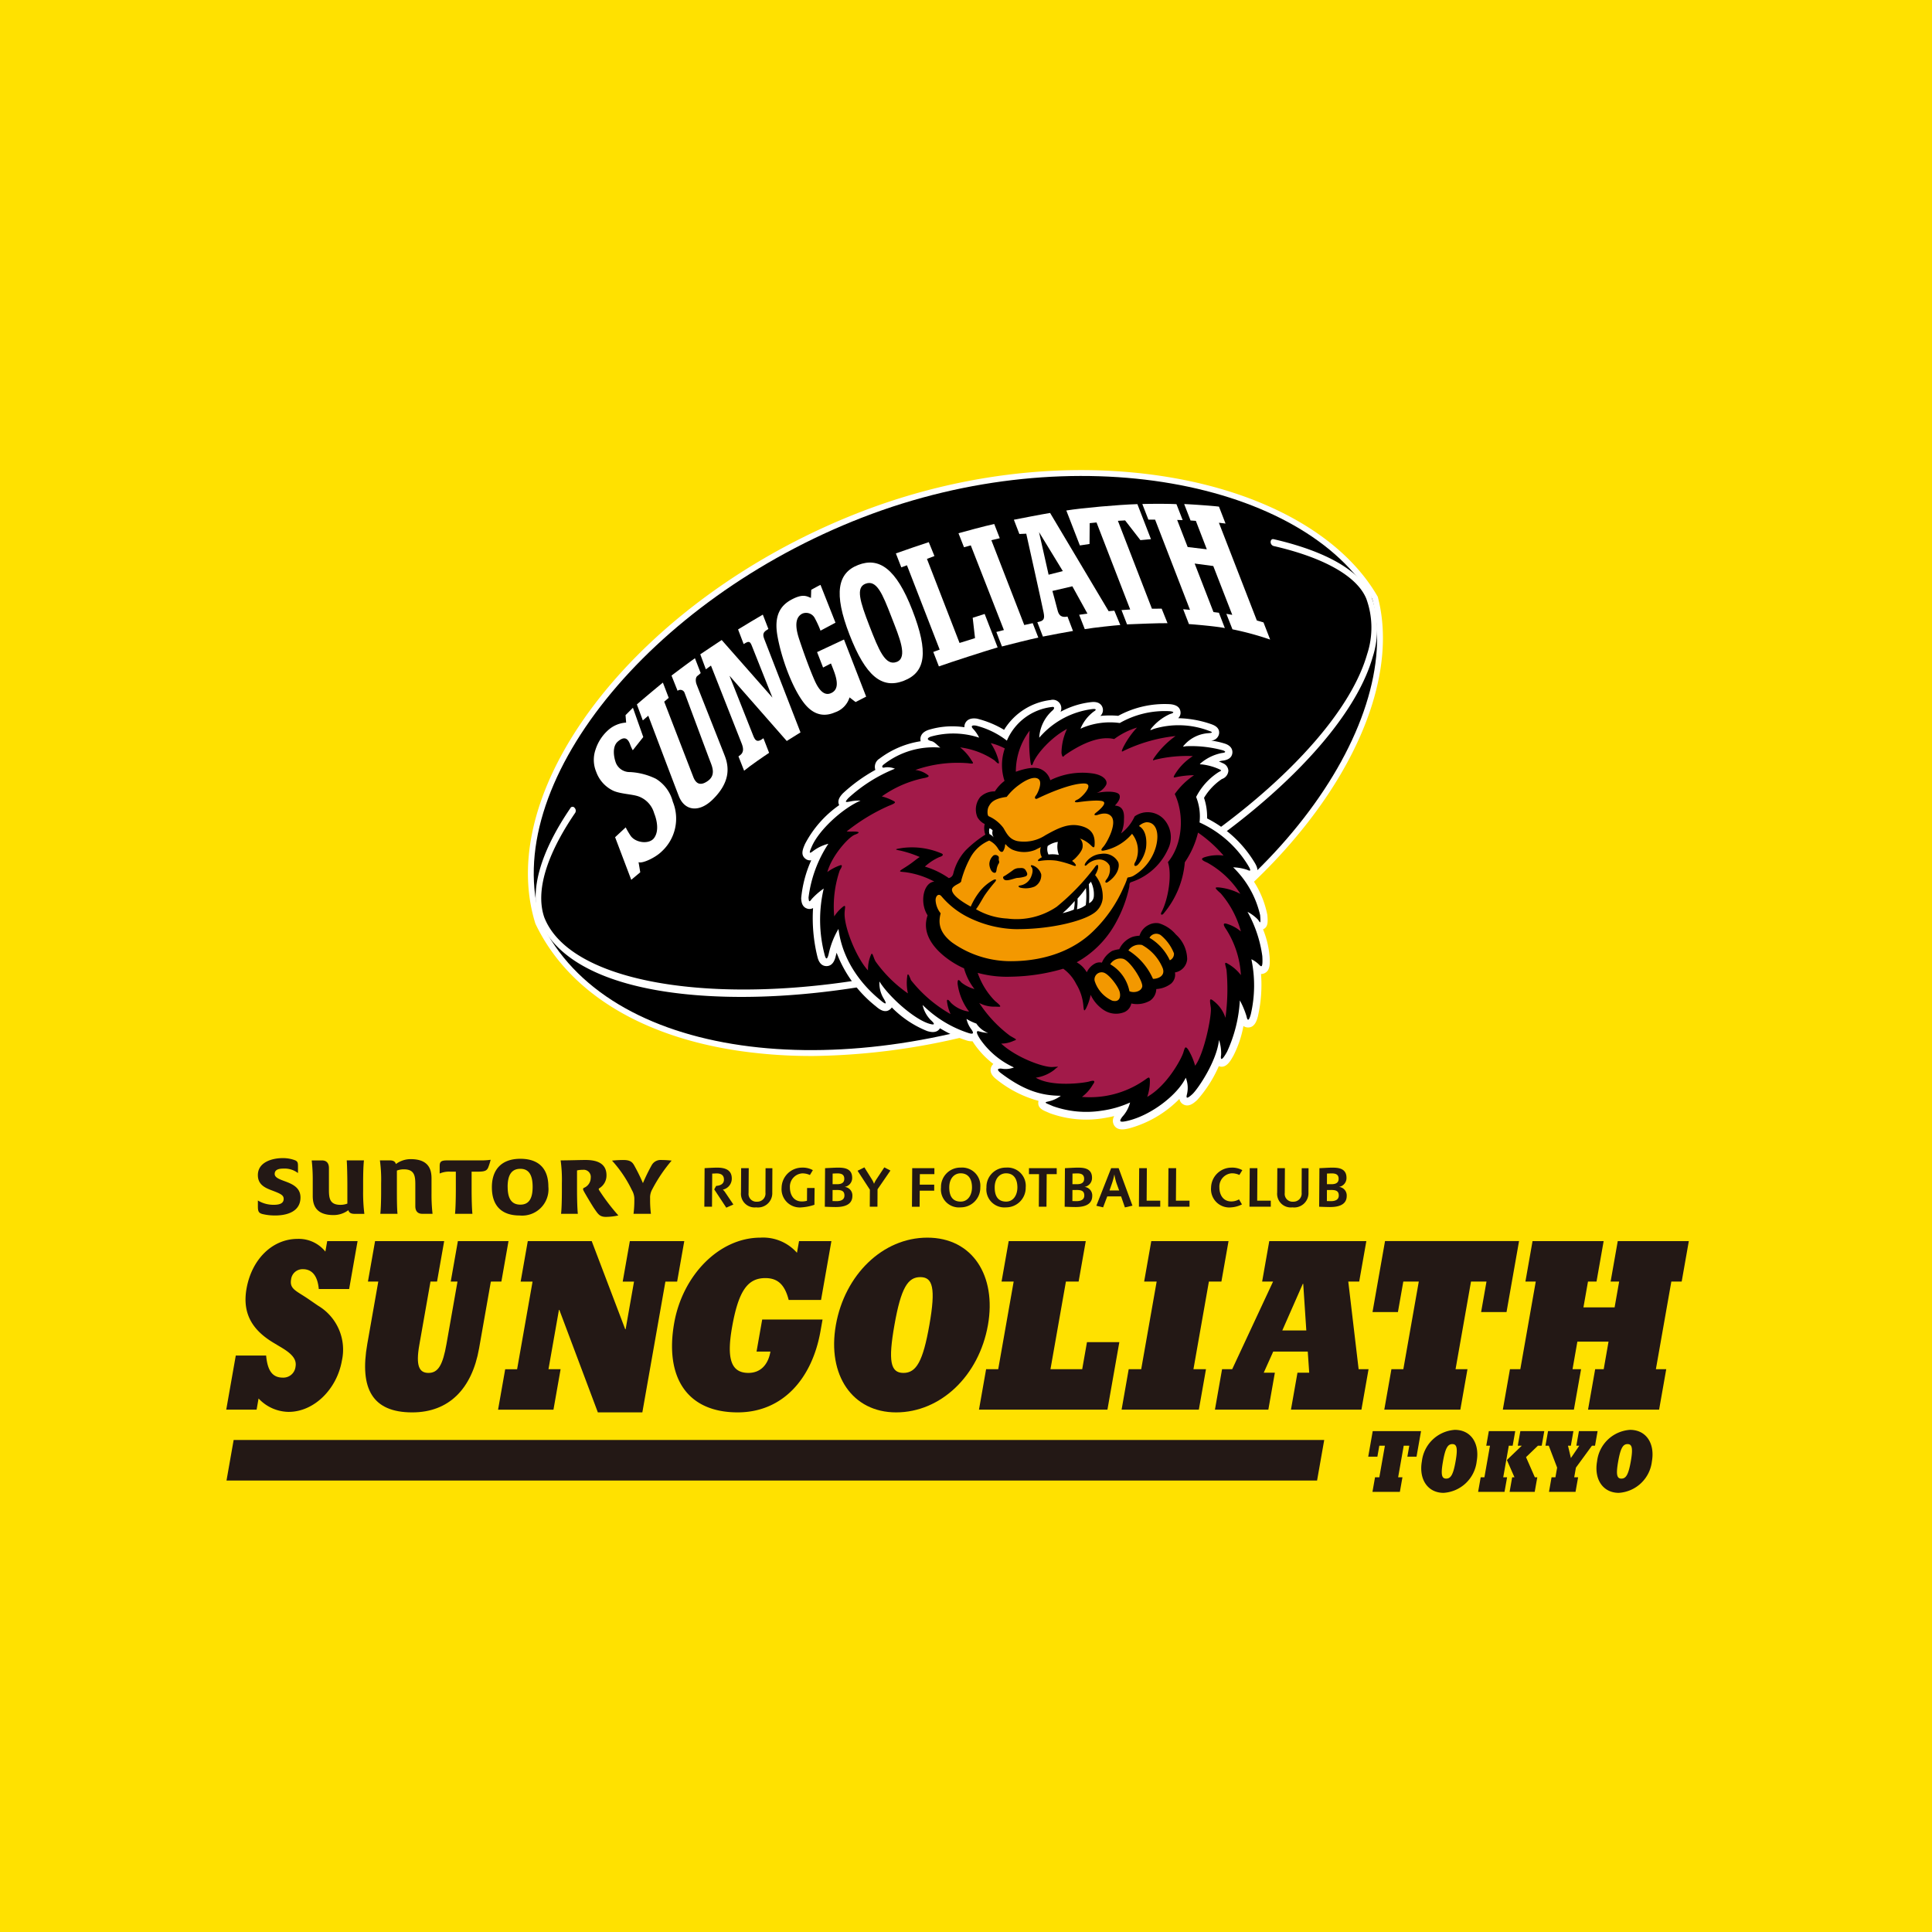 <svg xmlns="http://www.w3.org/2000/svg" xmlns:xlink="http://www.w3.org/1999/xlink" width="280" height="280" viewBox="0 0 280 280">
  <defs>
    <clipPath id="clip-path">
      <rect id="長方形_79" data-name="長方形 79" width="280" height="280" transform="translate(-1478 2100)" fill="#c8cbcc"/>
    </clipPath>
  </defs>
  <g id="グループ_250" data-name="グループ 250" transform="translate(1515 -2100)">
    <rect id="長方形_93" data-name="長方形 93" width="280" height="280" transform="translate(-1515 2100)" fill="#ffe100"/>
    <g id="マスクグループ_8" data-name="マスクグループ 8" transform="translate(-37)" clip-path="url(#clip-path)">
      <g id="_003" transform="translate(-1469.707 2152.195)">
        <rect id="長方形_101" data-name="長方形 101" width="263.414" height="175.609" fill="#ffe100"/>
        <path id="パス_817" data-name="パス 817" d="M113.661,101.85a72.886,72.886,0,0,1-10.4-.722C88.827,99.042,78.3,92.51,73.625,82.734l-.045-.114c-6.206-20,15.364-47.292,47.1-59.6h0c14.743-5.719,30.824-7.482,45.281-4.962C179.9,20.484,190.71,26.731,195.622,35.2l.058.1.029.112c2.4,9.285-1.282,21.128-10.094,32.491-9.1,11.728-22.242,21.343-37.018,27.075a97.939,97.939,0,0,1-34.937,6.876Z" transform="translate(-4.295 -1.003)" fill="#fff"/>
        <path id="パス_818" data-name="パス 818" d="M121.04,23.857c-30.82,11.957-52.73,38.818-46.6,58.567,9.606,20.08,43.084,23.774,73.906,11.818s51.393-40,46.6-58.568c-9.812-16.91-43.083-23.773-73.905-11.816Z" transform="translate(-4.348 -1.057)"/>
        <path id="パス_819" data-name="パス 819" d="M78.771,66.511c-4.41,6.455-5.988,12.046-4.558,16.16,2.69,6.842,12.274,10.817,26.994,11.216,13.676.37,30-2.575,43.675-7.879,24.153-9.37,46.162-27.506,50.112-41.291a13.374,13.374,0,0,0-.175-8.816c-1.894-4.626-8.754-7.08-14.174-8.323h0c-.229-.053-.417.125-.421.4a.6.6,0,0,0,.408.587h0c7.348,1.685,12.128,4.4,13.457,7.645a12.242,12.242,0,0,1,.117,8.042c-3.889,13.575-25.718,31.5-49.7,40.8C115.065,96.47,79.964,95.136,74.958,82.4c-1.295-3.728.253-8.986,4.486-15.177h0a.6.6,0,0,0-.1-.709.359.359,0,0,0-.58-.007h0Z" transform="translate(-4.366 -1.633)" fill="#fff"/>
        <path id="パス_820" data-name="パス 820" d="M162.8,39.782l-.864-2.08-.827.075-8.484-14.238c-1.049.168-4.475.828-5.249.984l.794,2.066,1-.044s2.309,10.355,2.516,11.436c.19.966.014,1.212-.912,1.388l.808,2.087c.945-.191,3.511-.678,4.361-.813l-.795-2.085c-.888.17-1.261-.149-1.453-.965-.124-.519-.735-2.749-.735-2.749l2.89-.675,2.186,3.958-1.2.171.815,2.083c1.259-.226,4.4-.55,5.156-.6Zm-10.391-7.292-1.388-6.173,3.449,5.649-2.062.524Z" transform="translate(-8.73 -1.394)" fill="#fff"/>
        <path id="パス_821" data-name="パス 821" d="M117.181,34.616l2.173,5.486-2.168,1.154a14.637,14.637,0,0,0-.817-1.787,1.422,1.422,0,0,0-1.841-.673c-.825.44-1.176,1.456-.442,3.673s1.57,4.477,2.243,6,1.463,2.275,2.41,1.828,1.018-1.447.423-3.086c-.159-.438-.466-1.2-.466-1.2l-1.14.59-.869-2.238,3.9-1.823,3.212,8.279-1.531.785-.876-.675a3.3,3.3,0,0,1-2.108,2.166c-.961.413-2.732.869-4.444-1.29-1.791-2.262-3.375-6.735-3.909-9.864-.491-2.877.441-4.329,2.055-5.19s2.171-.506,2.814-.237l.041-1.18c.284-.154,1.046-.582,1.318-.7" transform="translate(-6.563 -2.051)" fill="#fff"/>
        <path id="パス_822" data-name="パス 822" d="M185.687,41.8l-.963-2.481-.962-.274-5.5-14.168.96.116-.95-2.45c-.807-.116-3.994-.332-5.044-.377l.924,2.381.768.056,1.59,4.123-2.776-.331-1.523-3.926.8.027-.9-2.311c-1.046-.068-3.665-.059-4.949-.023l.877,2.26.973,0L174.073,37.5l-.988-.09.833,2.153c.985.065,4.127.346,5.205.58l-.861-2.223-.787-.1-2.728-7.03,2.7.361,2.751,7.077-.856-.151.885,2.246a42.984,42.984,0,0,1,5.455,1.482Z" transform="translate(-9.902 -1.311)" fill="#fff"/>
        <path id="パス_823" data-name="パス 823" d="M150.409,41.7l-.81-2.087-1.225.27-4.768-12.294,1.218-.285-.8-2.06c-1.274.263-4.376,1.108-5.183,1.336l.8,2.034.982-.275,4.8,12.272-1.094.279.813,2.1c1-.265,4.1-1.04,5.271-1.287Z" transform="translate(-8.224 -1.495)" fill="#fff"/>
        <path id="パス_824" data-name="パス 824" d="M143.948,43.3l-1.884-4.856L140.331,39l.337,2.949-2.243.7L133.7,30.464l1.086-.412-.821-2.013c-.709.219-4.015,1.355-4.767,1.632l.784,2.019.819-.3,4.744,12.221-.926.341.812,2.094c1.977-.7,6.664-2.206,8.519-2.756Z" transform="translate(-7.653 -1.661)" fill="#fff"/>
        <path id="パス_825" data-name="パス 825" d="M113.591,56.276s-4.951-12.763-5.271-13.588.048-1.053.617-1.406l-.808-2.079c-.737.417-2.657,1.583-3.586,2.147l.81,2.122c.707-.439.9-.481,1.187.253s2.984,7.508,2.984,7.508l-7.354-8.349c-.635.427-2.574,1.7-3.106,2.072l.811,2.174.74-.54s3.9,9.886,4.463,11.326c.506,1.3-.154,1.585-.479,1.834l.819,2.074c.957-.782,2.855-2.085,3.622-2.589l-.821-2.115c-1,.773-1.255.212-1.527-.494s-3.394-8.568-3.394-8.568l8.3,9.459c.374-.252,1.626-1,1.991-1.243Z" transform="translate(-5.868 -2.322)" fill="#fff"/>
        <path id="パス_826" data-name="パス 826" d="M123.219,31.532c-2.967,1.15-3.594,4.069-1.258,10.092s4.693,7.926,7.875,6.69,3.6-4.14,1.238-10.226-4.858-7.721-7.855-6.557Zm5.59,14.049c-1.65.641-2.593-1.7-3.97-5.25s-1.971-5.531-.564-6.077c1.62-.629,2.458,1.436,3.751,4.771,1.163,3,2.437,5.914.784,6.556Z" transform="translate(-7.14 -1.847)" fill="#fff"/>
        <path id="パス_827" data-name="パス 827" d="M88.332,53.55l1.5,4.245L88.311,59.71a5.725,5.725,0,0,1-.392-.863c-.4-1.087-1.011-1.055-1.769-.407-.839.716-.614,2.2-.294,3.08a2.144,2.144,0,0,0,2.05,1.35,9.66,9.66,0,0,1,3.755.973,5.491,5.491,0,0,1,2.454,3.329,6.462,6.462,0,0,1-1.627,7.22c-.957.942-2.9,1.795-3.339,1.528l.246,1.474L88.09,78.485l-2.34-6.172,1.536-1.427A11.2,11.2,0,0,0,88,72.108c.709,1.021,2.672,1.272,3.381.344.82-1.074.371-2.776.032-3.6a3.636,3.636,0,0,0-2.329-2.476c-.932-.307-2.523-.335-3.567-.785a4.823,4.823,0,0,1-2.5-2.736,4.532,4.532,0,0,1-.1-3.25,6.384,6.384,0,0,1,1.871-2.85A4.281,4.281,0,0,1,87.35,55.7l-.088-1.079,1.07-1.07Z" transform="translate(-4.897 -3.172)" fill="#fff"/>
        <path id="パス_828" data-name="パス 828" d="M170.122,39.44l-.849-2.11-1.412.009L162.93,24.6l1.043-.061,2.218,2.86,1.53-.139-1.968-5.079c-2.775.082-8.105.564-10.3.922l1.964,5.065,1.4-.21.025-3.019.989-.1,4.881,12.613-1.26.086.8,2.07c1.23-.053,4.783-.2,5.879-.171Z" transform="translate(-9.208 -1.314)" fill="#fff"/>
        <path id="パス_829" data-name="パス 829" d="M97.713,45.92l.834,2.153a5.24,5.24,0,0,1-.475.409c-.3.229-.287.8-.111,1.259s3.562,9,4.066,10.3c.646,1.657.844,3.84-1.766,6.381-1.988,1.93-4.063,1.595-4.883-.517-.683-1.746-4.426-11.653-4.426-11.653l-.794.677L89.3,52.62c.489-.444,2.983-2.534,3.769-3.166l.844,2.208-.654.554s3.93,10.174,4.223,10.928c.471,1.2,1.227,1.172,2.085.57,1.188-.831.669-2.041.352-2.855s-3.5-9.382-3.7-9.9a.65.65,0,0,0-1.022-.317h0l-.878-2.206c.878-.673,2.536-1.907,3.395-2.512Z" transform="translate(-5.29 -2.72)" fill="#fff"/>
        <path id="パス_830" data-name="パス 830" d="M182.486,89.452a13.245,13.245,0,0,0-.942-3.86c.763-.326.7-1.137.628-2.073a13.981,13.981,0,0,0-2.285-5.349,1.071,1.071,0,0,0,.584-.37c.6-.712.059-1.569-.3-2.134a17.031,17.031,0,0,0-6.737-6.152,8.447,8.447,0,0,0-.442-2.976,8.58,8.58,0,0,1,2.59-2.731,1.358,1.358,0,0,0,.938-1.186,1.238,1.238,0,0,0-.787-1.1,6.282,6.282,0,0,0-.58-.25,2.385,2.385,0,0,1,.479-.121c.895-.094,1.388-.465,1.466-1.1.035-.284.006-.984-1.014-1.35a11.159,11.159,0,0,0-2.075-.463,1.21,1.21,0,0,0,1.165-1c.13-.943-.815-1.267-1.171-1.393a15.581,15.581,0,0,0-4.757-.854,1.045,1.045,0,0,0,.337-.9c-.061-.664-.566-1.044-1.5-1.128a14.071,14.071,0,0,0-7.526,1.687,13.252,13.252,0,0,0-2.591.015,1.152,1.152,0,0,0,.318-1.215c-.113-.346-.474-.907-1.6-.792a11.993,11.993,0,0,0-4.486,1.409,1.234,1.234,0,0,0-1.429-1.711c.042-.006.085-.01.125-.013a9.175,9.175,0,0,0-6.877,4.336,14.277,14.277,0,0,0-3.926-1.621c-1.066-.16-1.518.272-1.71.665a1.234,1.234,0,0,0-.116.58,11.684,11.684,0,0,0-5.181.377c-1.092.362-1.217,1.044-1.193,1.422a1.31,1.31,0,0,0,.034.23,13.178,13.178,0,0,0-5.956,2.515,1.39,1.39,0,0,0-.61,1.639,23.635,23.635,0,0,0-4.728,3.418c-.325.365-.865.972-.512,1.69a15.782,15.782,0,0,0-4.953,5.621c-.318.737-.679,1.571.055,2.146a1.065,1.065,0,0,0,.846.223,17.3,17.3,0,0,0-1.458,5.5c.021.41.069,1.259.878,1.506a1.046,1.046,0,0,0,.843-.082,23.465,23.465,0,0,0,.618,7c.083.347.336,1.411,1.325,1.412s1.252-1.065,1.349-1.466c.039-.16.082-.315.122-.471a18.021,18.021,0,0,0,5.59,7.686l.123.1c.377.323,1.265,1.079,2.059.4a1.129,1.129,0,0,0,.229-.256,15.012,15.012,0,0,0,5.128,3.423c.376.11,1.365.4,1.853-.407a17.465,17.465,0,0,0,3.929,1.789,2.247,2.247,0,0,0,.788.094c.1.167.2.319.291.449a13.027,13.027,0,0,0,2.726,2.844,1.193,1.193,0,0,0-.318.458c-.235.611.024,1.206.768,1.77a16.585,16.585,0,0,0,6.1,3.119.886.886,0,0,0-.036.195c-.081.844.656,1.158,1.193,1.385.134.058.289.123.456.2a15.424,15.424,0,0,0,7.687.75c.616-.1,1.173-.208,1.671-.328a1.282,1.282,0,0,0,0,1.373c.516.788,1.528.555,2.135.416a16.155,16.155,0,0,0,7.313-4.28,1.1,1.1,0,0,0,.531.781c.82.493,1.582-.2,2.039-.611a18.486,18.486,0,0,0,3.136-4.91.094.094,0,0,0,.019.008c1.044.37,1.681-.777,2.1-1.533a15.478,15.478,0,0,0,1.449-4.3,1.114,1.114,0,0,0,.644.216c1.007.032,1.3-1.055,1.446-1.574a20.6,20.6,0,0,0,.461-6.175,1.129,1.129,0,0,0,.5-.109c.865-.4.8-1.466.738-2.5Z" transform="translate(-6.789 -3.1)" fill="#fff"/>
        <path id="パス_831" data-name="パス 831" d="M172.408,70.173a7.559,7.559,0,0,0-.492-3.7,9.272,9.272,0,0,1,3.254-3.6c.458-.239.46-.235.144-.4a8.422,8.422,0,0,0-2.524-.715c-.333-.018-.413-.007-.206-.184A6.73,6.73,0,0,1,175.6,60.11c.723-.075.6-.251.2-.395a17.472,17.472,0,0,0-5.341-.6c-.617.112-.447.073-.23-.211a5.114,5.114,0,0,1,3.309-1.666c.966-.055.73-.186.2-.368a12.412,12.412,0,0,0-7.928-.274c-.46.172-.6.278-.472.043a7.369,7.369,0,0,1,2.776-2.181c.76-.211.554-.366-.046-.418a13.138,13.138,0,0,0-7.219,1.714,10.447,10.447,0,0,0-5.338.665c-.346.159-.377.219-.3.03a5.934,5.934,0,0,1,1.882-2.367c.407-.243.366-.41-.217-.35a12.107,12.107,0,0,0-7.28,3.689c-.42.421-.435.569-.411.3a5.749,5.749,0,0,1,1.924-3.794c.359-.327.241-.556-.066-.5a8.111,8.111,0,0,0-6.556,4.881,12.153,12.153,0,0,0-4.472-2.177c-.869-.13-.628.279-.374.519a5.226,5.226,0,0,1,.828,1.227,12.013,12.013,0,0,0-6.971-.162c-.792.263-.434.566.052.663s.982.744,1.3.939a11.7,11.7,0,0,0-8.186,2.427c-.352.244-.324.578.128.45a2.754,2.754,0,0,1,1.467.183,22.26,22.26,0,0,0-6.747,4.257c-.548.611-.439.623.175.51A6.088,6.088,0,0,1,123.283,67c-2.569,1.1-6.012,4.219-7.066,6.651-.344.795-.484,1.169.162.676a6.219,6.219,0,0,1,2.237-1.073,18.206,18.206,0,0,0-2.873,7.784c.045.771.167.619.478.205a10.277,10.277,0,0,1,1.724-1.5,19.841,19.841,0,0,0,.112,9.527c.2.843.407.771.608-.057A12.067,12.067,0,0,1,120.08,85.6c.786,6.174,5.425,9.767,6.143,10.377s.94.577.409-.292a4.245,4.245,0,0,1-.611-2.475c1.349,2.207,5.039,5.488,7.225,6.126.8.235.874.075.212-.533a4.433,4.433,0,0,1-1.186-2.192,16.817,16.817,0,0,0,6.74,4.1c.8.221.62-.168.225-.7a3.951,3.951,0,0,1-.6-1.372,7.466,7.466,0,0,0,1.427.673,3.536,3.536,0,0,0,1.7,1.357,5.379,5.379,0,0,1-1.3-.224c-.428-.146-.495.17.224,1.232a12.028,12.028,0,0,0,4.824,3.992,3.249,3.249,0,0,1-1.774.178c-.657-.058-.732.181-.112.649,3.458,2.612,5.987,3.267,8.682,3.28a4.56,4.56,0,0,1-1.832.831c-.73.157-.314.228.657.662a14.4,14.4,0,0,0,7.092.668,14.824,14.824,0,0,0,4.118-1.184,4.777,4.777,0,0,1-1.111,2.049c-.5.671-.489.888.717.613,3.479-.8,7.315-3.824,8.461-6.256a3.937,3.937,0,0,1,.181,2.381c-.169.644-.009.714.768.012s3.545-4.754,3.87-7.863a5.953,5.953,0,0,1,.307,2.171c-.112.647.019,1.046.865-.476a20.472,20.472,0,0,0,1.852-7.431,12.552,12.552,0,0,1,.96,2.284c.116.559.3.907.626-.276a18.483,18.483,0,0,0,.085-7.97,3.869,3.869,0,0,1,1.142.815c.252.242.552.6.44-1.284a18.23,18.23,0,0,0-2.143-6.4,5.914,5.914,0,0,1,1.45,1.059c.3.3.51,1.089.379-.572a13.947,13.947,0,0,0-3.91-6.941,7.347,7.347,0,0,1,1.952.333c.37.144.894.463.12-.757a15.882,15.882,0,0,0-6.945-6.079Z" transform="translate(-6.856 -3.164)"/>
        <path id="パス_832" data-name="パス 832" d="M168.267,88.951a1.123,1.123,0,0,1,1.646-.37,6.42,6.42,0,0,1,1.9,2.624,1.017,1.017,0,0,1-.6,1.009A7.373,7.373,0,0,0,168.267,88.951Z" transform="translate(-9.968 -5.235)" fill="#f39800"/>
        <path id="パス_833" data-name="パス 833" d="M165.021,90.877a1.919,1.919,0,0,1,1.973-.784A6.758,6.758,0,0,1,170,93.471c.41,1.173-.8,1.545-1.419,1.53a9.261,9.261,0,0,0-3.565-4.123Z" transform="translate(-9.775 -5.333)" fill="#f39800"/>
        <path id="パス_834" data-name="パス 834" d="M162.223,93.014A5.814,5.814,0,0,1,165,96.922c.636.277,1.679.072,1.853-.649s-1.693-3.739-2.768-4.053a1.727,1.727,0,0,0-1.865.793Z" transform="translate(-9.609 -5.459)" fill="#f39800"/>
        <path id="パス_835" data-name="パス 835" d="M159.816,95.548a1.032,1.032,0,0,1,1.279-1.207c.756.174,2.174,2.022,2.359,2.844s-.13,1.495-1.1,1.227A4.687,4.687,0,0,1,159.816,95.548Z" transform="translate(-9.465 -5.587)" fill="#f39800"/>
        <path id="パス_836" data-name="パス 836" d="M156.634,83.317a5.541,5.541,0,0,1-.123,1.25,9.27,9.27,0,0,1-1.626.514A15.614,15.614,0,0,0,156.634,83.317Z" transform="translate(-9.175 -4.935)" fill="#fff"/>
        <path id="パス_837" data-name="パス 837" d="M158.394,81.328a10.683,10.683,0,0,1-.021,2.471,3.659,3.659,0,0,1-1.28.61,8.6,8.6,0,0,0,.084-1.557,13.932,13.932,0,0,0,1.217-1.523Z" transform="translate(-9.306 -4.818)" fill="#fff"/>
        <path id="パス_838" data-name="パス 838" d="M159.221,80.343a4.046,4.046,0,0,1,.426,2.112,1.187,1.187,0,0,1-.694,1.011,22.976,22.976,0,0,0-.035-2.749C158.991,80.61,159.167,80.435,159.221,80.343Z" transform="translate(-9.414 -4.759)" fill="#fff"/>
        <path id="パス_839" data-name="パス 839" d="M141.439,70.762a2.641,2.641,0,0,0,.1,1.5,16.511,16.511,0,0,0-2.845,2.268,7.659,7.659,0,0,0-1.8,3.36.845.845,0,0,1-.654.673,12.015,12.015,0,0,0-3.462-1.67,7.662,7.662,0,0,1,2.084-1.372c.7-.214.587-.453.23-.575a10.883,10.883,0,0,0-5.553-.755c-1.169.182-1.206.219-.307.387a16.226,16.226,0,0,1,2.8.926c-.63.4-.932.742-2,1.425s-1.154.679-.157.765a12.39,12.39,0,0,1,4.267,1.373c-1.564.139-2.179,3.01-.97,4.894-1.4,3.991,3.6,6.981,5.275,7.673a8.59,8.59,0,0,0,1.52,3.009,5.324,5.324,0,0,1-1.883-.937c-.375-.445-.588-.6-.564.18a8.506,8.506,0,0,0,1.662,4.023,4.634,4.634,0,0,1-2.632-1.277c-.326-.44-.585-.6-.572-.232a6.049,6.049,0,0,0,.524,1.873,19.611,19.611,0,0,1-5.742-4.926c-.225-.567-.483-1.277-.554-.46a7,7,0,0,0,.113,2.384,19.066,19.066,0,0,1-4.672-4.606c-.322-.481-.459-1.546-.691-.973a5.356,5.356,0,0,0-.423,2.249c-1.589-1.692-3.446-6.1-3.394-8.287.019-.774.245-1.259-.189-.978a5.779,5.779,0,0,0-1.313,1.44,16.125,16.125,0,0,1,.807-6.69c.315-.473.439-.83.064-.724a7.088,7.088,0,0,0-1.867.979c.664-2.407,3.088-5.076,3.984-5.41.865-.321.539-.409.177-.441s-1,.007-1.368-.026a27.455,27.455,0,0,1,6.029-3.682c.869-.349,1.183-.493.838-.7a7.18,7.18,0,0,0-1.767-.7,16.148,16.148,0,0,1,5.984-2.633q1.066-.182.723-.441a3.646,3.646,0,0,0-1.853-.756,18.563,18.563,0,0,1,7.668-.979c.9.125.775.022.45-.463a7.031,7.031,0,0,0-1.623-1.832,11.386,11.386,0,0,1,5,1.894c.629.646.729.567.519-.182A8.362,8.362,0,0,0,142.323,59a8.687,8.687,0,0,1,2.036.771,7.323,7.323,0,0,0-.04,4.7,5.868,5.868,0,0,0-1.4,1.525,2.916,2.916,0,0,0-2.136.833,2.88,2.88,0,0,0-.409,2.873,2.4,2.4,0,0,0,1.056,1.012c.024.01.025.017.015.055Z" transform="translate(-7.028 -3.495)" fill="#a21a49"/>
        <path id="パス_840" data-name="パス 840" d="M163.941,78.573a7.071,7.071,0,0,0,3.317-4.276c.567-2.152-.112-3.6-1.433-3.508a2.008,2.008,0,0,0-1.036.542c1.13.623,1.149,2.3,1.014,3.224a4.992,4.992,0,0,1-1.139,2.35c-.39.406-.787.205-.375-.419a3.863,3.863,0,0,0-.5-4.029,7.232,7.232,0,0,1-4.063,2.426c-.39.076-.574-.024-.089-.558s2.067-3.392,1.125-4.414c-.6-.661-1.625-.305-1.937-.2s-.75.072-.276-.3,1.629-1.344,1.048-1.641-3.027.014-3.584.1-.734-.118-.135-.371,2.566-2.309.974-2.334-4.488,1.07-6.79,2.188c-.288.143-.488-.095-.213-.429s.991-1.9.4-2.385-1.795.066-2.793.8a8.4,8.4,0,0,0-1.832,1.768c-2,.266-2.336.926-2.594,1.37s-.239,1.316-.024,1.432a5.359,5.359,0,0,1,2.132,1.692c.528.9.89,1.646,2.022,1.911a5.634,5.634,0,0,0,4.089-.857c1.676-.93,3.175-1.726,4.879-1.386s2.264,1.264,2.241,2.538c-.008.517-.01.872-.509.355a4.367,4.367,0,0,0-4.082-1.15,38.11,38.11,0,0,0-4.006,1.772,4.322,4.322,0,0,1-3.352-.042,2.974,2.974,0,0,1-.926-.741c-.042-.047-.1-.006-.1.042a1.953,1.953,0,0,1-.308.96c-.232.2-.477-.015-.689-.346a3.02,3.02,0,0,0-1.312-1.221,5.6,5.6,0,0,0-2.68,2.388,14.987,14.987,0,0,0-1.344,3.318c-.034.142.051.272-.354.5s-1.042.511-1.019.943c.037.677,1.092,1.535,2.72,2.422a10.069,10.069,0,0,1,1.323-2.216,6.556,6.556,0,0,1,1.866-1.593c.453-.247.633-.113.312.267a22.255,22.255,0,0,0-1.485,1.914c-.388.616-.88,1.559-1.254,2.007a10,10,0,0,0,4.542,1.355,10.36,10.36,0,0,0,7.162-1.713,33.063,33.063,0,0,0,5.459-5.655c.307-.478.639-.638.52.118a3.389,3.389,0,0,1-.419.949,4.935,4.935,0,0,1,1.1,3.386,2.949,2.949,0,0,1-1.367,2.189c-1.735,1.171-6.4,2.321-11.387,2.259a16.4,16.4,0,0,1-6.836-1.769,12.167,12.167,0,0,1-3.755-2.967c-.435-.543-.908-.055-.869.6a3.284,3.284,0,0,0,.729,1.841c-.291,1.15-.4,2.634,1.653,4.228a14.66,14.66,0,0,0,8.821,2.709c4.9-.058,9.032-1.7,11.8-4.506a19.817,19.817,0,0,0,4.292-6.307,8.374,8.374,0,0,0,.476-1.2c.047-.206.273-.051.855-.333Z" transform="translate(-8.016 -3.812)" fill="#f39800"/>
        <path id="パス_841" data-name="パス 841" d="M164.058,79a8.862,8.862,0,0,0,5.307-4.738,3.872,3.872,0,0,0-.661-4.46,3.229,3.229,0,0,0-4.153-.329,6.455,6.455,0,0,1-1.974,2.469A4.7,4.7,0,0,0,163,69.915c.09-1.367-.357-1.93-1.311-2.011.453-.484.86-1.054.656-1.541s-1.682-.613-3.305-.284a2.542,2.542,0,0,0,1.3-1.045c.436-.593-.144-1.524-1.881-1.782a10.517,10.517,0,0,0-6.138.981,2.452,2.452,0,0,0-1.189-1.507c-1.019-.635-2.858-.053-3.8.279a9.823,9.823,0,0,1,2-5.961,21.425,21.425,0,0,0,.125,4.578c.1.75.3.327.341.219.468-1.369,2.639-3.814,4.949-5.044a8.369,8.369,0,0,0-.8,3.505c.145.865.323.415.5.291,2.407-1.675,5.033-2.838,7.136-2.324a10.858,10.858,0,0,1,3.308-1.667,12.521,12.521,0,0,0-1.979,2.826c-.336.712-.255.721.036.554a22.853,22.853,0,0,1,7.531-2.153,12.769,12.769,0,0,0-3.1,3.14c-.316.467-.117.4.084.309a19.469,19.469,0,0,1,5.519-.54,8.3,8.3,0,0,0-2.657,2.743c-.173.339-.141.373.081.337a13.367,13.367,0,0,1,2.751-.311,10.844,10.844,0,0,0-2.795,2.728c1.465,3.1,1.093,7.385-.992,9.871.616,1.787.061,5.371-.929,7.238-.206.389.043.472.253.269a13.2,13.2,0,0,0,3.124-7.486,13.01,13.01,0,0,0,1.916-4.3,19.029,19.029,0,0,1,3.7,3.329,6.308,6.308,0,0,0-2.659.209c-.565.172-.748.376.263.794a13.3,13.3,0,0,1,4.83,4.543,8.588,8.588,0,0,0-3.055-.925c-.709-.062-.719.05.2.844a13.937,13.937,0,0,1,2.933,5.533,5.606,5.606,0,0,0-2.051-1.113c-.481-.149-.609.059-.069.821a13.686,13.686,0,0,1,2.121,6.62,6.173,6.173,0,0,0-1.891-1.649c-.628-.384-.343.136-.19.92a30.693,30.693,0,0,1-.159,6.918,4.973,4.973,0,0,0-1.662-2.4c-.667-.554-.635-.276-.463.895s-.968,6.74-2.269,8.442a9.4,9.4,0,0,0-1.009-2.343c-.394-.531-.462-.37-.7.435s-2.282,4.754-5.231,6.424a7.062,7.062,0,0,0,.382-2.5c-.064-.554-.3-.233-.953.193a13.839,13.839,0,0,1-8.889,2.311,6,6,0,0,0,1.583-1.789c.5-.67,0-.6-.567-.432s-5.3.863-7.708-.559a5.767,5.767,0,0,0,2.683-1.141c.543-.559.978-.465-.294-.41s-5.164-1.328-7.406-3.393a4.289,4.289,0,0,0,1.793-.395c.624-.219.4-.183-.538-.76a18.642,18.642,0,0,1-4.431-4.73,4.6,4.6,0,0,0,2.316.531c.662,0,1.248.216-.037-.828a10.784,10.784,0,0,1-2.507-4.069,16.187,16.187,0,0,0,4.879.553,28.3,28.3,0,0,0,7.521-1.154,6.038,6.038,0,0,1,1.875,2.205,7.225,7.225,0,0,1,1.056,3.337c.067.5.082.7.364.223a7.587,7.587,0,0,0,.676-1.984,5.322,5.322,0,0,0,1.945,2.234,3.223,3.223,0,0,0,2.98.259,1.746,1.746,0,0,0,.97-1.237,3.8,3.8,0,0,0,2.726-.415,2.1,2.1,0,0,0,.891-1.676,3.889,3.889,0,0,0,2.133-.777,1.722,1.722,0,0,0,.572-1.631,2.111,2.111,0,0,0,1.774-1.912,4.873,4.873,0,0,0-1.634-3.578,5.116,5.116,0,0,0-2.454-1.629,2.3,2.3,0,0,0-1.485.232,2.575,2.575,0,0,0-1.335,1.566,4.388,4.388,0,0,0-.976.156,3.4,3.4,0,0,0-1.956,1.8,4.536,4.536,0,0,0-1.031.247,3.577,3.577,0,0,0-1.491,1.7,1.447,1.447,0,0,0-1,.129,2.745,2.745,0,0,0-1.189,1.269,3.783,3.783,0,0,0-1.462-1.449,14.453,14.453,0,0,0,5.745-5.87,18.728,18.728,0,0,0,1.877-5.051c.037-.394.011-.613.274-.693Z" transform="translate(-8.4 -3.353)" fill="#a21a49"/>
        <path id="パス_842" data-name="パス 842" d="M151.6,74.647a1.84,1.84,0,0,0,.055,1.723,2.227,2.227,0,0,0-.479.32c-.148.146-.141.3.183.219a8.137,8.137,0,0,1,2.4-.041,13.945,13.945,0,0,1,2.381.68c.393.17.515.084.4-.124a1.4,1.4,0,0,0-.415-.442c-.106-.076-.079-.118.089-.217s1.37-1.239,1.344-1.965a1.452,1.452,0,0,0-.607-1.342c-.483-.427-3.368-.788-5.346,1.189Z" transform="translate(-8.949 -4.331)"/>
        <path id="パス_843" data-name="パス 843" d="M149.971,78.076c-.181-.214-.079-.327.18-.24a1.962,1.962,0,0,1,1.229,1.3,1.844,1.844,0,0,1-.966,1.77,3.42,3.42,0,0,1-2.088.152c-.325-.121-.294-.279.011-.317a2.034,2.034,0,0,0,1.536-1.162c.395-.872.245-1.333.1-1.507Z" transform="translate(-8.772 -4.609)"/>
        <path id="パス_844" data-name="パス 844" d="M145.747,79.743c-.1-.252.055-.282.274-.409s1.019-.691,1.223-.851a1.445,1.445,0,0,1,.817-.231c.338-.017.691-.069.93.321s.357.685-.012.875a4.407,4.407,0,0,1-1.248.228c-.6.109-1.749.663-1.984.066Z" transform="translate(-8.632 -4.635)"/>
        <path id="パス_845" data-name="パス 845" d="M144.288,78.806c.234.043.295-.069.355-.432a2.441,2.441,0,0,1,.265-.838.444.444,0,0,0,.073-.489c-.071-.277.093-.5-.118-.664a.574.574,0,0,0-.662-.089,1.691,1.691,0,0,0-.589,1.079c-.072.459.2,1.346.674,1.433Z" transform="translate(-8.506 -4.515)"/>
        <path id="パス_846" data-name="パス 846" d="M143.619,72.126a.781.781,0,0,1,.453.324,1.121,1.121,0,0,0,.177,1,2.285,2.285,0,0,0-.636-.493,1.442,1.442,0,0,1,.006-.835Z" transform="translate(-8.503 -4.272)" fill="#fff"/>
        <path id="パス_847" data-name="パス 847" d="M152.579,74.81a3.25,3.25,0,0,1,1.474-.593,3.341,3.341,0,0,0,.152,1.888,4.641,4.641,0,0,0-1.509-.061,1.8,1.8,0,0,1-.118-1.233Z" transform="translate(-9.035 -4.396)" fill="#fff"/>
        <path id="パス_848" data-name="パス 848" d="M158.61,77.652c-.26.219-.423.131-.247-.219a2.978,2.978,0,0,1,2.282-1.369,2.353,2.353,0,0,1,2.5,1.2c.272.685-.133,1.966-1.522,2.891-.261.175-.48.025-.235-.319a2.4,2.4,0,0,0,.508-2.067,1.689,1.689,0,0,0-1.823-.867,2.631,2.631,0,0,0-1.467.745Z" transform="translate(-9.377 -4.505)"/>
        <path id="パス_849" data-name="パス 849" d="M209.618,164.985l-.654,3.709h-1.328l.281-1.595h-.809l-.807,4.578h.623l-.373,2.114h-3.972l.373-2.114h.622l.807-4.578h-.809l-.281,1.595h-1.328l.654-3.709h7Z" transform="translate(-11.964 -9.773)" fill="#231815"/>
        <path id="パス_850" data-name="パス 850" d="M218.167,169.357a5.153,5.153,0,0,1-4.8,4.565c-2.281,0-3.607-1.945-3.145-4.565A5.153,5.153,0,0,1,215,164.793C217.375,164.793,218.617,166.8,218.167,169.357Zm-4.413,2.5c.674,0,1.02-.61,1.354-2.5.343-1.945.171-2.5-.471-2.5s-1.007.532-1.354,2.5C212.951,171.238,213.068,171.86,213.754,171.86Z" transform="translate(-12.447 -9.762)" fill="#231815"/>
        <path id="パス_851" data-name="パス 851" d="M224.273,164.985,223.9,167.1h-.559l-.807,4.578h.559l-.373,2.114h-3.827l.373-2.114h.54l.807-4.578h-.54l.373-2.114Zm4.21,0-.373,2.114h-.55l-1.724,1.66,1.28,2.917h.353l-.373,2.114h-3.64l.373-2.114h.332l-1.1-2.5,2.16-2.075h-.581l.373-2.114h3.474Z" transform="translate(-12.966 -9.773)" fill="#231815"/>
        <path id="パス_852" data-name="パス 852" d="M233.32,164.985l-.373,2.114h-.414l.421,1.789,1.217-1.789h-.426l.373-2.114h2.707l-.373,2.114h-.446l-2.323,3.177-.247,1.4H234l-.373,2.114h-3.848l.373-2.114h.56l.247-1.4-1.213-3.177h-.477l.373-2.114h3.681Z" transform="translate(-13.581 -9.773)" fill="#231815"/>
        <path id="パス_853" data-name="パス 853" d="M245.159,169.357a5.153,5.153,0,0,1-4.8,4.565c-2.281,0-3.607-1.945-3.145-4.565a5.153,5.153,0,0,1,4.776-4.565C244.367,164.793,245.609,166.8,245.159,169.357Zm-4.413,2.5c.674,0,1.02-.61,1.354-2.5.343-1.945.171-2.5-.471-2.5s-1.007.532-1.354,2.5C239.943,171.238,240.06,171.86,240.746,171.86Z" transform="translate(-14.046 -9.762)" fill="#231815"/>
        <path id="パス_854" data-name="パス 854" d="M40.405,137.207l.266-1.51h4.4L43.85,142.64h-4.4c-.156-1.727-.845-2.878-2.313-2.878a1.671,1.671,0,0,0-1.7,1.474c-.254,1.439.773,1.655,2.594,2.914l1.308.9a7.408,7.408,0,0,1,3.456,7.985c-.723,4.1-4.012,7.41-7.724,7.41a6.068,6.068,0,0,1-4.348-1.942l-.286,1.619h-4.4l1.383-7.842h4.4c.2,2.266.961,3.2,2.428,3.2A1.78,1.78,0,0,0,36.08,153.9c.171-.971-.351-1.762-1.964-2.734l-1.2-.72c-2.89-1.727-4.607-4.065-3.941-7.842.761-4.317,3.778-7.23,7.4-7.23a4.929,4.929,0,0,1,4.021,1.834Z" transform="translate(-1.542 -8.019)" fill="#231815"/>
        <path id="パス_855" data-name="パス 855" d="M58.889,135.717l-1.034,5.863h-.949l-1.617,9.173c-.527,2.985-.055,4.065,1.326,4.065,1.409,0,2.073-1.151,2.612-4.208l1.592-9.029h-.978l1.034-5.863h7.338l-1.034,5.863H65.654l-1.706,9.677c-1.034,5.863-4.37,9.28-9.693,9.28-5.784,0-7.649-3.453-6.507-9.928l1.592-9.029h-1.5l1.034-5.863H58.89Z" transform="translate(-2.809 -8.039)" fill="#231815"/>
        <path id="パス_856" data-name="パス 856" d="M81.486,135.717l4.856,12.77H86.4l1.218-6.906h-1.64l1.034-5.863H94.9l-1.034,5.863h-1.7l-3.343,18.957H82.376l-5.582-14.856h-.058l-1.516,8.6h1.756l-1.034,5.863H67.914l1.034-5.863h1.726l2.239-12.7H71.187l1.034-5.863h9.265Z" transform="translate(-4.023 -8.039)" fill="#231815"/>
        <path id="パス_857" data-name="パス 857" d="M112.819,137.376l.3-1.691h4.69l-1.5,8.525h-4.69c-.562-2.194-1.57-3.166-3.384-3.166-2.561,0-3.891,1.835-4.824,7.122-.812,4.6-.131,6.619,2.372,6.619,1.668,0,2.837-1.079,3.192-3.094h-2.014l.818-4.64h8.747l-.3,1.691c-1.211,6.87-5.469,11.763-12,11.763-7.337,0-10.587-5.073-9.2-12.95,1.212-6.87,6.469-12.374,12.512-12.374a6.55,6.55,0,0,1,5.281,2.194Z" transform="translate(-5.61 -8.008)" fill="#231815"/>
        <path id="パス_858" data-name="パス 858" d="M141.978,147.844c-1.3,7.374-6.865,12.662-13.31,12.662-6.331,0-10.011-5.4-8.731-12.662s6.779-12.662,13.254-12.662c6.59,0,10.037,5.576,8.788,12.662Zm-12.245,6.943c1.871,0,2.83-1.691,3.756-6.943.951-5.4.476-6.942-1.308-6.942s-2.792,1.474-3.755,6.942C127.506,153.06,127.835,154.787,129.733,154.787Z" transform="translate(-7.09 -8.008)" fill="#231815"/>
        <path id="パス_859" data-name="パス 859" d="M157.476,135.717l-1.034,5.863H154.6l-2.239,12.7h4.6l.691-3.921h4.69l-1.725,9.784H142l1.034-5.863h1.755l2.239-12.7h-1.755l1.034-5.863h11.164Z" transform="translate(-8.412 -8.039)" fill="#231815"/>
        <path id="パス_860" data-name="パス 860" d="M179.469,135.717l-1.034,5.863h-1.813l-2.239,12.7H176.2l-1.034,5.863H163.969L165,154.278h1.813l2.239-12.7h-1.813l1.034-5.863Z" transform="translate(-9.713 -8.039)" fill="#231815"/>
        <path id="パス_861" data-name="パス 861" d="M200.292,135.717l-1.034,5.863h-1.583l1.5,12.7h1.438l-1.034,5.863H189.367l.945-5.36h1.7l-.209-3.058h-5.007l-1.373,3.058h1.612l-.945,5.36h-7.741l1.034-5.863h1.468l5.923-12.7h-1.583l1.034-5.863h14.071Zm-9.205,6.187-2.976,6.763h3.482l-.448-6.763h-.058Z" transform="translate(-10.565 -8.039)" fill="#231815"/>
        <path id="パス_862" data-name="パス 862" d="M223.861,135.717,222.047,146h-3.683l.78-4.425H216.9l-2.239,12.7h1.727l-1.034,5.863H204.332l1.034-5.863h1.727l2.239-12.7h-2.244l-.78,4.425h-3.683l1.814-10.288h19.424Z" transform="translate(-12.003 -8.039)" fill="#231815"/>
        <path id="パス_863" data-name="パス 863" d="M237.312,135.717l-1.034,5.863h-1.237l-.659,3.741H238.9l.659-3.741h-1.237l1.034-5.863h10.3l-1.034,5.863h-1.5l-2.239,12.7h1.5l-1.034,5.863h-10.3l1.034-5.863h1.237l.7-3.993h-4.517l-.7,3.993h1.237L233,160.142H222.7l1.034-5.863h1.5l2.239-12.7h-1.5l1.034-5.863Z" transform="translate(-13.192 -8.039)" fill="#231815"/>
        <path id="パス_864" data-name="パス 864" d="M102.871,130.2l-1.748-2.652.276-.5c.138-.022,1.134-.046,1.134-.912,0-.681-.46-.9-1.058-.9-.184,0-.46.024-.644.024l-.03,4.8H99.69l.038-5.587s1.3-.077,1.809-.077c1.181,0,2.131.33,2.131,1.594a1.632,1.632,0,0,1-1.3,1.595,1.751,1.751,0,0,1,.33.375l1.2,1.778-1.027.46Z" transform="translate(-5.905 -7.369)" fill="#231815"/>
        <path id="パス_865" data-name="パス 865" d="M109.873,128.074a2.07,2.07,0,0,1-2.33,2.085,1.981,1.981,0,0,1-2.207-2.147s.015-2.36.023-3.533h1.1l-.023,3.6a1.127,1.127,0,0,0,1.219,1.257,1.181,1.181,0,0,0,1.227-1.319l.015-3.533h.989l-.015,3.6Z" transform="translate(-6.24 -7.374)" fill="#231815"/>
        <path id="パス_866" data-name="パス 866" d="M116.353,129.777a7.123,7.123,0,0,1-1.824.375,2.649,2.649,0,0,1-2.936-2.859,2.962,2.962,0,0,1,2.974-2.9,3,3,0,0,1,1.556.367l-.429.706a2.521,2.521,0,0,0-1.135-.237,1.926,1.926,0,0,0-1.763,2.023c0,1.1.56,2.046,1.732,2.046a2.706,2.706,0,0,0,.743-.1l.015-1.848h1.088l-.023,2.43Z" transform="translate(-6.61 -7.368)" fill="#231815"/>
        <path id="パス_867" data-name="パス 867" d="M119.883,130.108c-.383,0-1.18-.024-1.632-.046l.038-5.587c.414-.016,1.387-.077,1.786-.077.735,0,2.139-.015,2.139,1.463a1.3,1.3,0,0,1-1.088,1.327,1.244,1.244,0,0,1,1.119,1.318c0,.935-.652,1.595-2.361,1.6Zm.084-2.468h-.59l-.007,1.6s.452.015.575.015c.69,0,1.15-.237,1.15-.82,0-.7-.475-.8-1.127-.8Zm.123-2.407c-.161,0-.513.015-.705.023l-.007,1.541h.659c.652,0,1.035-.222,1.035-.782,0-.6-.383-.782-.981-.782Z" transform="translate(-7.005 -7.369)" fill="#231815"/>
        <path id="パス_868" data-name="パス 868" d="M126.191,127.537l-.015,2.521h-1.111l.015-2.468-1.786-2.744.989-.491,1.1,1.763a3.208,3.208,0,0,1,.3.621,3.354,3.354,0,0,1,.322-.621l1.165-1.763.889.46-1.87,2.721Z" transform="translate(-7.303 -7.366)" fill="#231815"/>
        <path id="パス_869" data-name="パス 869" d="M132.819,125.345l-.015,1.525H134.9v.874H132.8l-.015,2.323h-1.111l.038-5.587h3.212v.866H132.82Z" transform="translate(-7.8 -7.374)" fill="#231815"/>
        <path id="パス_870" data-name="パス 870" d="M139,130.153a2.612,2.612,0,0,1-2.851-2.89A2.8,2.8,0,0,1,139,124.39a2.642,2.642,0,0,1,2.844,2.874A2.839,2.839,0,0,1,139,130.153Zm0-4.936c-.943,0-1.655.766-1.655,2.046s.5,2.054,1.655,2.054c1.1,0,1.64-1.012,1.64-2.054C140.642,126.037,140.106,125.218,139,125.218Z" transform="translate(-8.065 -7.368)" fill="#231815"/>
        <path id="パス_871" data-name="パス 871" d="M146,130.153a2.612,2.612,0,0,1-2.85-2.89A2.8,2.8,0,0,1,146,124.39a2.641,2.641,0,0,1,2.84,2.874A2.838,2.838,0,0,1,146,130.153Zm0-4.936c-.942,0-1.655.766-1.655,2.046s.5,2.054,1.655,2.054c1.1,0,1.636-1.012,1.636-2.054C147.635,126.037,147.1,125.218,146,125.218Z" transform="translate(-8.48 -7.368)" fill="#231815"/>
        <path id="パス_872" data-name="パス 872" d="M152.27,125.345l-.032,4.721h-1.111l.03-4.721H149.7v-.866h4.023v.866Z" transform="translate(-8.868 -7.374)" fill="#231815"/>
        <path id="パス_873" data-name="パス 873" d="M156.833,130.108c-.382,0-1.18-.024-1.632-.046l.038-5.587c.414-.016,1.387-.077,1.787-.077.735,0,2.138-.015,2.138,1.463a1.3,1.3,0,0,1-1.088,1.327,1.245,1.245,0,0,1,1.12,1.318c0,.935-.652,1.595-2.362,1.6Zm.085-2.468h-.591l-.008,1.6s.452.015.575.015c.69,0,1.15-.237,1.15-.82,0-.7-.475-.8-1.126-.8Zm.121-2.407c-.161,0-.514.015-.705.023l-.008,1.541h.66c.651,0,1.034-.222,1.034-.782,0-.6-.382-.782-.981-.782Z" transform="translate(-9.194 -7.369)" fill="#231815"/>
        <path id="パス_874" data-name="パス 874" d="M164.22,130.166l-.551-1.594H161.66l-.6,1.586-.981-.23,2.146-5.449h1.088l2,5.434Zm-1.2-3.457a7.954,7.954,0,0,1-.329-1.334,9.319,9.319,0,0,1-.353,1.334l-.352,1h1.4Z" transform="translate(-9.483 -7.374)" fill="#231815"/>
        <path id="パス_875" data-name="パス 875" d="M166.639,130.066l.039-5.587h1.111l-.03,4.713h1.971v.874h-3.09Z" transform="translate(-9.871 -7.374)" fill="#231815"/>
        <path id="パス_876" data-name="パス 876" d="M171.146,130.066l.039-5.587H172.3l-.032,4.713h1.971v.874h-3.089Z" transform="translate(-10.138 -7.374)" fill="#231815"/>
        <path id="パス_877" data-name="パス 877" d="M181.854,125.455a2.508,2.508,0,0,0-1.134-.237,1.933,1.933,0,0,0-1.762,2.031c0,1.1.559,2.046,1.732,2.046a2.233,2.233,0,0,0,1.112-.3l.428.729a3.983,3.983,0,0,1-1.541.429,2.649,2.649,0,0,1-2.936-2.859,2.962,2.962,0,0,1,2.974-2.9,3,3,0,0,1,1.556.367l-.43.7Z" transform="translate(-10.529 -7.368)" fill="#231815"/>
        <path id="パス_878" data-name="パス 878" d="M183.669,130.066l.038-5.587h1.111l-.03,4.713h1.971v.874h-3.089Z" transform="translate(-10.88 -7.374)" fill="#231815"/>
        <path id="パス_879" data-name="パス 879" d="M192.475,128.074a2.072,2.072,0,0,1-2.331,2.085,1.98,1.98,0,0,1-2.207-2.147s.015-2.36.022-3.533h1.1l-.024,3.6a1.127,1.127,0,0,0,1.219,1.257,1.181,1.181,0,0,0,1.228-1.319l.014-3.533h.989l-.014,3.6Z" transform="translate(-11.133 -7.374)" fill="#231815"/>
        <path id="パス_880" data-name="パス 880" d="M196.039,130.108c-.384,0-1.18-.024-1.634-.046l.039-5.587c.414-.016,1.388-.077,1.785-.077.737,0,2.138-.015,2.138,1.463a1.3,1.3,0,0,1-1.087,1.327,1.244,1.244,0,0,1,1.119,1.318c0,.935-.652,1.595-2.361,1.6Zm.084-2.468h-.59l-.008,1.6s.452.015.574.015c.69,0,1.15-.237,1.15-.82,0-.7-.475-.8-1.127-.8Zm.123-2.407c-.161,0-.514.015-.706.023l-.007,1.541h.659c.651,0,1.035-.222,1.035-.782,0-.6-.384-.782-.981-.782Z" transform="translate(-11.516 -7.369)" fill="#231815"/>
        <path id="パス_881" data-name="パス 881" d="M36.73,125.1a3.166,3.166,0,0,0-2.077-.653c-.593,0-1.305.09-1.305.772,0,.5.593.742,1.483,1.067,1.038.385,2.254.89,2.254,2.344,0,2.315-2.462,2.611-3.619,2.611a7.579,7.579,0,0,1-1.9-.208c-.534-.148-.653-.385-.653-1.1v-.86a4.361,4.361,0,0,0,2.313.623c.95,0,1.424-.268,1.424-.861,0-.564-.5-.771-1.84-1.275-.919-.356-1.9-.831-1.9-2.166,0-1.958,2.225-2.463,3.559-2.463a4.905,4.905,0,0,1,1.869.326c.356.178.386.385.386.86v.979Zm7.061-1.839h2.492c-.089.8-.118,2.077-.118,3.322v1.1a24.737,24.737,0,0,0,.178,3.324H44.919c-.534,0-.8-.178-.89-.535a3.571,3.571,0,0,1-2.166.712c-2.669,0-3-1.6-3-2.788v-2.165a24.6,24.6,0,0,0-.149-2.967H40.2c.682,0,1.009.415,1.009,1.1V127.5c0,1.246.118,2.2,1.662,2.2a2.743,2.743,0,0,0,1.009-.179v-2.787c0-.979-.03-2.67-.089-3.471Zm7.357,7.743H48.656c.089-.8.119-2.077.119-3.324v-1.1a20.665,20.665,0,0,0-.178-3.322h1.424c.534,0,.8.178.89.533a3.575,3.575,0,0,1,2.166-.712c2.67,0,3,1.6,3,2.79v2.165a24.778,24.778,0,0,0,.148,2.967H54.738c-.683,0-1.009-.416-1.009-1.1v-3.145c0-1.245-.118-2.2-1.661-2.2a2.77,2.77,0,0,0-1.009.178v2.788c0,.979,0,2.669.089,3.472Z" transform="translate(-1.831 -7.282)" fill="#231815"/>
        <path id="パス_882" data-name="パス 882" d="M64.911,123.268a10,10,0,0,0,1.395-.09,9.776,9.776,0,0,1-.357,1.128c-.208.445-.475.593-1.513.593h-.89v2.64c0,.979.03,2.669.118,3.472H61.142c.089-.8.118-2.492.118-3.472V124.9h-.771a3.5,3.5,0,0,0-1.572.267v-1.039c0-.593.118-.86,1.009-.86h4.984Zm9.76,3.8a3.815,3.815,0,0,1-4.153,4.183c-2.67,0-4.034-1.453-4.034-4.094,0-2.61,1.453-4.124,4.123-4.124s4.064,1.424,4.064,4.035Zm-5.9.03c0,1.78.623,2.58,1.84,2.58,1.186,0,1.78-.8,1.78-2.58s-.593-2.612-1.78-2.612C69.391,124.483,68.767,125.314,68.767,127.095Z" transform="translate(-3.49 -7.288)" fill="#231815"/>
        <path id="パス_883" data-name="パス 883" d="M84.17,131.467c-.949,0-1.157-.356-1.75-1.216-.326-.475-1.365-2.225-1.543-2.582-.089-.178-.119-.325.059-.416a1.584,1.584,0,0,0,.979-1.453,1.031,1.031,0,0,0-1.157-1.157,3.409,3.409,0,0,0-.83.089v2.818c0,.979.029,2.669.118,3.472H77.613c.089-.772.119-2.077.119-3.324v-1.1a20.665,20.665,0,0,0-.178-3.322c1.157,0,2.847-.059,3.589-.059,1.305,0,3.055.268,3.055,2.225a2.153,2.153,0,0,1-1.038,1.869c-.118.089-.118.148,0,.326a29.617,29.617,0,0,0,2.759,3.619,8.834,8.834,0,0,1-1.751.208Zm6.349-2.7v.178a15.338,15.338,0,0,0,.119,2.077H88.116a15.619,15.619,0,0,0,.118-2.077v-.178a2.577,2.577,0,0,0-.356-1.186A17.738,17.738,0,0,0,85,123.309a14.6,14.6,0,0,1,1.662-.089c.979,0,1.276.326,1.512.712a27.379,27.379,0,0,1,1.306,2.64,27.065,27.065,0,0,1,1.275-2.611,1.48,1.48,0,0,1,1.4-.742,13.452,13.452,0,0,1,1.483.089,22.344,22.344,0,0,0-2.819,4.183,2.358,2.358,0,0,0-.3,1.276Z" transform="translate(-4.594 -7.299)" fill="#231815"/>
        <path id="パス_884" data-name="パス 884" d="M184.133,172.228H26.079l1.036-5.878H185.169Z" transform="translate(-1.545 -9.854)" fill="#231815"/>
      </g>
    </g>
  </g>
</svg>
